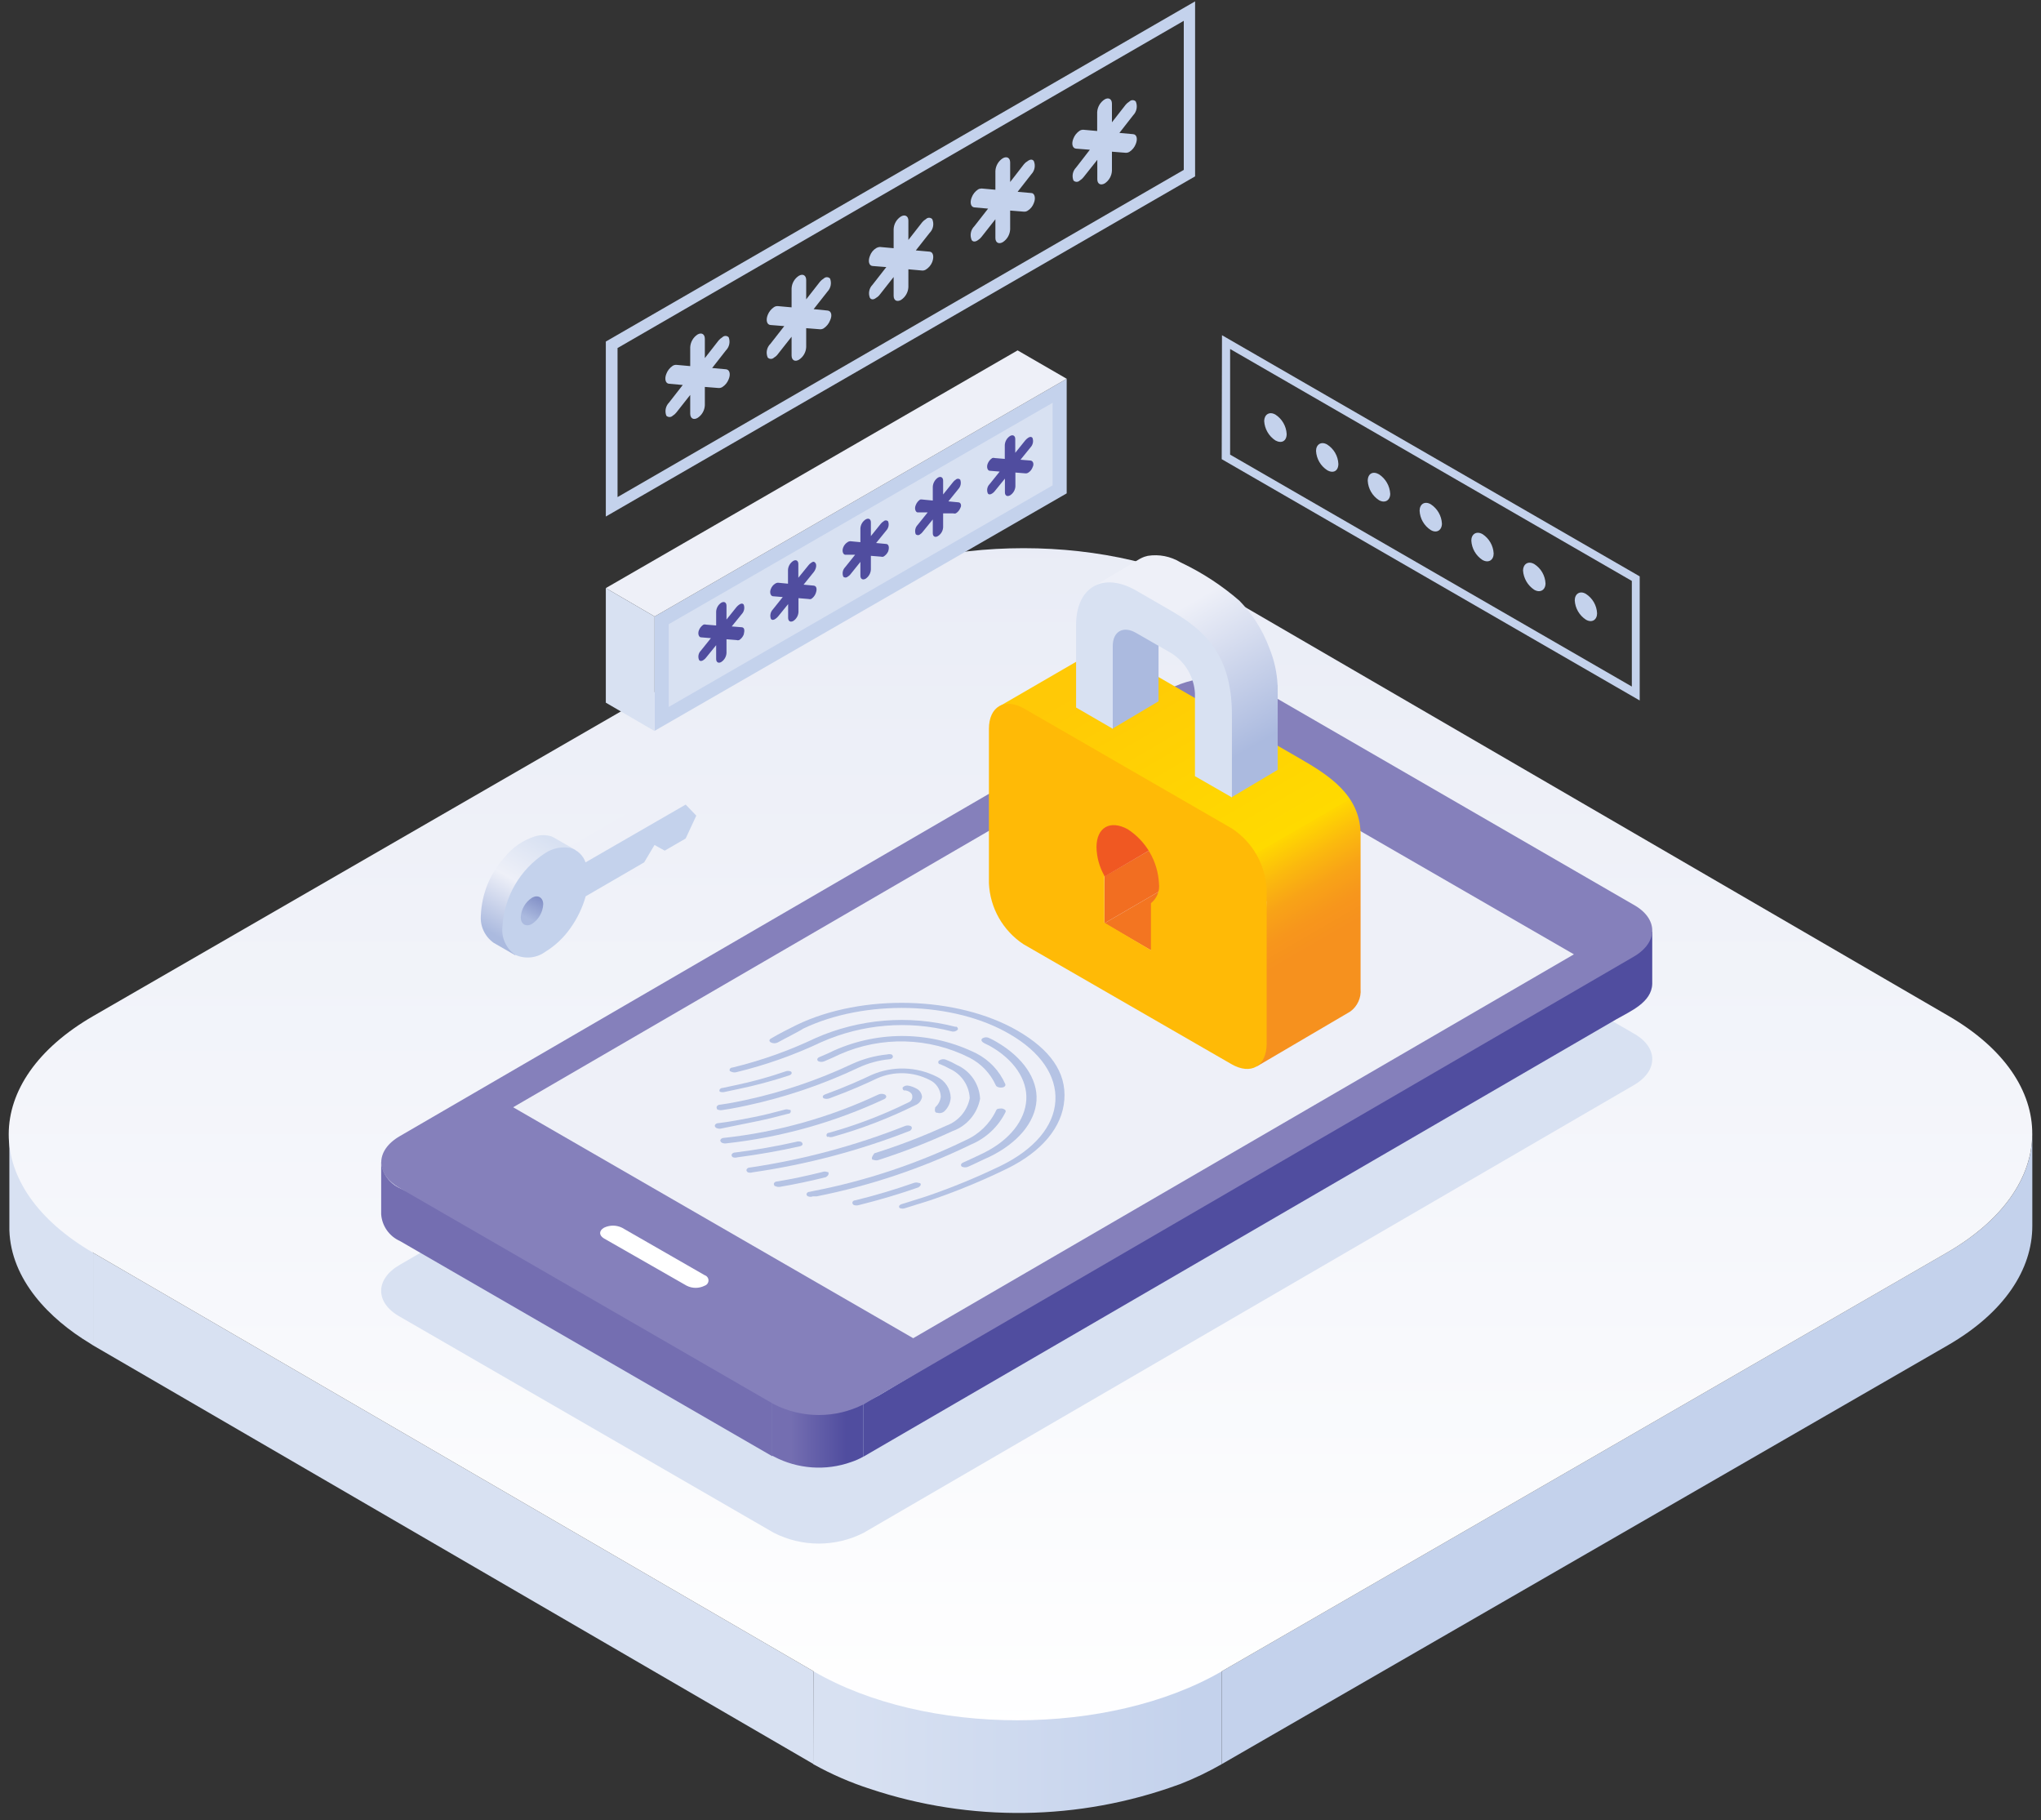 <?xml version="1.0" encoding="UTF-8"?>
<svg width="120px" height="107px" viewBox="0 0 120 107" version="1.1" xmlns="http://www.w3.org/2000/svg" xmlns:xlink="http://www.w3.org/1999/xlink">
    <rect x="0" y="0" width="120" height="107" fill="#333333" stroke="none"/>
    <!-- Generator: Sketch 55.2 (78181) - https://sketchapp.com -->
    <title>Dev</title>
    <desc>Created with Sketch.</desc>
    <defs>
        <linearGradient x1="91.965%" y1="50.052%" x2="8.508%" y2="50.052%" id="linearGradient-1">
            <stop stop-color="#C4D2EC" offset="0%"></stop>
            <stop stop-color="#D8E1F2" offset="100%"></stop>
        </linearGradient>
        <linearGradient x1="50%" y1="100.003%" x2="50%" y2="-0.006%" id="linearGradient-2">
            <stop stop-color="#FFFFFF" offset="0%"></stop>
            <stop stop-color="#E9ECF6" offset="100%"></stop>
        </linearGradient>
        <linearGradient x1="24.286%" y1="87.247%" x2="64.077%" y2="-0.07%" id="linearGradient-3">
            <stop stop-color="#ABBADF" offset="0%"></stop>
            <stop stop-color="#EEF0F8" offset="52%"></stop>
            <stop stop-color="#D8E1F2" offset="100%"></stop>
        </linearGradient>
        <linearGradient x1="41.554%" y1="75.137%" x2="82.031%" y2="-7.321%" id="linearGradient-4">
            <stop stop-color="#ABBADF" offset="0%"></stop>
            <stop stop-color="#6F7CBB" offset="100%"></stop>
        </linearGradient>
        <linearGradient x1="20.242%" y1="49.961%" x2="80.815%" y2="49.961%" id="linearGradient-5">
            <stop stop-color="#746EB1" offset="0%"></stop>
            <stop stop-color="#504D9F" offset="100%"></stop>
        </linearGradient>
        <linearGradient x1="75.006%" y1="77.097%" x2="37.361%" y2="1.745%" id="linearGradient-6">
            <stop stop-color="#F6911E" offset="0%"></stop>
            <stop stop-color="#F7961C" offset="7%"></stop>
            <stop stop-color="#F8A317" offset="15%"></stop>
            <stop stop-color="#FBB90E" offset="23%"></stop>
            <stop stop-color="#FFD701" offset="32%"></stop>
            <stop stop-color="#FFDA00" offset="32%"></stop>
            <stop stop-color="#FFC906" offset="100%"></stop>
        </linearGradient>
        <linearGradient x1="74.699%" y1="84.399%" x2="35.094%" y2="-5.732%" id="linearGradient-7">
            <stop stop-color="#ABBADF" offset="0%"></stop>
            <stop stop-color="#EEF0F8" offset="69%"></stop>
        </linearGradient>
    </defs>
    <g id="Dev" stroke="none" stroke-width="1" fill="none" fill-rule="evenodd">
        <g id="Artboard-5-copy-12" fill-rule="nonzero">
            <g id="Growth" transform="translate(0, 31.614)">
                <path d="M5.473,42.03 L5.473,47.477 L5.286,47.356 C2.919,45.929 0.641,43.627 0.551,40.701 C0.547,40.652 0.547,40.603 0.551,40.555 L0.551,35.099 L5.473,42.03 Z" id="Path" fill="#D8E1F2"></path>
                <polygon id="Path" fill="#D8E1F2" points="47.838 66.64 47.838 72.095 5.473 47.477 5.473 42.03"></polygon>
                <path d="M114.462,42.03 C117.819,40.093 119.497,37.547 119.489,35.002 L119.489,40.457 C119.489,42.995 117.868,45.54 114.511,47.477 L71.83,72.095 L71.83,66.64 L114.462,42.03 Z" id="Path" fill="#C4D2EC"></path>
                <path d="M47.838,66.64 L71.83,66.64 L71.83,72.095 C71.049,72.543 70.236,72.934 69.397,73.263 L69.259,73.311 C63.43,75.429 57.055,75.514 51.17,73.554 C50.006,73.179 48.882,72.69 47.814,72.095 L47.838,66.64 Z" id="Path" fill="url(#linearGradient-1)"></path>
                <path d="M5.489,28.112 L48.138,3.494 C54.803,-0.349 65.578,-0.349 72.203,3.494 L114.568,28.112 C121.159,31.938 121.127,38.18 114.462,42.03 L71.83,66.64 C65.197,70.474 54.43,70.474 47.838,66.64 L5.473,42.03 C-1.143,38.18 -1.143,31.938 5.489,28.112 Z" id="Path" fill="url(#linearGradient-2)"></path>
            </g>
            <g id="Email_marketing" transform="translate(21.892, 0)">
                <g id="Group" transform="translate(5.676, 46.205)">
                    <polygon id="Path" fill="#EEF0F8" points="11.481 0.365 5.595 3.761 6.859 4.491 12.746 1.094"></polygon>
                    <path d="M6.276,3.769 L4.995,3.032 L4.865,2.967 C4.54,2.865 4.192,2.865 3.868,2.967 C3.171,3.193 2.557,3.619 2.1,4.191 C1.25,5.127 0.757,6.332 0.705,7.595 C0.648,8.23 0.932,8.847 1.451,9.217 L2.716,9.946 L6.276,3.769 Z" id="Path" fill="url(#linearGradient-3)"></path>
                    <path d="M4.289,6.485 L3.616,6.152 C3.291,6.713 2.998,7.292 2.741,7.887 C3.081,8.098 3.462,8.43 3.851,8.147 C4.241,7.863 4.865,6.769 4.289,6.485 Z" id="Path" fill="url(#linearGradient-4)"></path>
                    <path d="M12.746,1.094 L6.859,4.491 C6.715,4.075 6.376,3.757 5.951,3.64 C5.441,3.552 4.916,3.662 4.484,3.948 C2.996,4.912 2.062,6.531 1.97,8.301 C1.909,8.936 2.194,9.555 2.716,9.922 C3.299,10.192 3.983,10.124 4.5,9.743 C5.079,9.387 5.579,8.916 5.968,8.357 C6.374,7.79 6.678,7.156 6.868,6.485 L10.305,4.491 L10.914,3.469 L11.514,3.802 L12.746,3.088 L13.37,1.743 L12.746,1.094 Z M3.714,8.106 C3.349,8.317 3.049,8.106 3.049,7.725 C3.069,7.258 3.314,6.83 3.705,6.574 C4.07,6.363 4.37,6.574 4.37,6.955 C4.348,7.422 4.104,7.85 3.714,8.106 L3.714,8.106 Z" id="Shape" fill="#C4D2EC"></path>
                </g>
                <path d="M20.789,21.708 L19.978,21.635 L20.789,20.598 C20.991,20.395 21.054,20.094 20.951,19.827 C20.902,19.777 20.835,19.748 20.765,19.748 C20.695,19.748 20.627,19.777 20.578,19.827 C20.496,19.877 20.422,19.94 20.359,20.014 L19.549,21.051 L19.549,19.917 C19.549,19.641 19.354,19.527 19.119,19.665 C18.865,19.831 18.705,20.108 18.689,20.411 L18.689,21.522 L17.878,21.449 C17.801,21.444 17.725,21.464 17.659,21.505 C17.489,21.619 17.358,21.783 17.286,21.976 C17.165,22.275 17.238,22.543 17.441,22.559 L18.251,22.632 L17.441,23.67 C17.242,23.874 17.181,24.175 17.286,24.44 C17.39,24.541 17.556,24.541 17.659,24.44 C17.744,24.389 17.818,24.323 17.878,24.245 L18.689,23.216 L18.689,24.318 C18.689,24.594 18.884,24.707 19.119,24.569 C19.375,24.406 19.536,24.127 19.549,23.824 L19.549,22.746 L20.359,22.81 C20.436,22.814 20.513,22.794 20.578,22.754 C20.749,22.644 20.88,22.482 20.951,22.292 C21.081,21.984 21,21.724 20.789,21.708 Z" id="Path" fill="#C4D2EC"></path>
                <path d="M26.757,18.255 L25.946,18.174 L26.757,17.144 C26.954,16.94 27.014,16.639 26.911,16.374 C26.862,16.324 26.795,16.295 26.724,16.295 C26.654,16.295 26.587,16.324 26.538,16.374 C26.455,16.424 26.381,16.487 26.319,16.561 L25.508,17.598 L25.508,16.463 C25.508,16.188 25.314,16.074 25.078,16.212 C24.822,16.376 24.662,16.654 24.649,16.958 L24.649,18.068 L23.838,17.995 C23.761,17.991 23.684,18.011 23.619,18.052 C23.45,18.164 23.32,18.325 23.246,18.514 C23.124,18.822 23.197,19.09 23.408,19.106 L24.219,19.171 L23.408,20.208 C23.189,20.418 23.124,20.742 23.246,21.019 C23.295,21.07 23.362,21.098 23.432,21.098 C23.503,21.098 23.57,21.07 23.619,21.019 C23.705,20.971 23.78,20.904 23.838,20.824 L24.649,19.795 L24.649,20.897 C24.649,21.173 24.843,21.287 25.078,21.149 C25.335,20.985 25.495,20.707 25.508,20.403 L25.508,19.292 L26.319,19.357 C26.396,19.361 26.472,19.342 26.538,19.301 C26.707,19.189 26.837,19.027 26.911,18.838 C27.057,18.53 26.984,18.271 26.757,18.255 Z" id="Path" fill="#C4D2EC"></path>
                <path d="M48.373,0.081 L13.727,20.079 L13.727,30.365 L48.373,10.368 L48.373,0.081 Z M14.416,29.222 L14.416,20.46 L47.708,1.224 L47.708,9.987 L14.416,29.222 Z" id="Shape" fill="#C4D2EC"></path>
                <path d="M32.765,14.794 L31.954,14.721 L32.765,13.691 C32.979,13.479 33.04,13.157 32.919,12.881 C32.87,12.83 32.803,12.801 32.732,12.801 C32.662,12.801 32.595,12.83 32.546,12.881 C32.463,12.93 32.389,12.993 32.327,13.067 L31.516,14.105 L31.516,12.97 C31.516,12.702 31.314,12.589 31.078,12.727 C30.822,12.89 30.662,13.168 30.649,13.472 L30.649,14.591 L29.838,14.518 C29.763,14.522 29.691,14.544 29.627,14.583 C29.452,14.688 29.32,14.852 29.254,15.045 C29.132,15.345 29.197,15.62 29.408,15.637 L30.219,15.701 L29.408,16.739 C29.207,16.942 29.147,17.245 29.254,17.509 C29.327,17.623 29.473,17.631 29.619,17.509 C29.705,17.461 29.78,17.394 29.838,17.315 L30.649,16.285 L30.649,17.387 C30.649,17.663 30.843,17.768 31.086,17.631 C31.34,17.464 31.499,17.188 31.516,16.885 L31.516,15.831 L32.327,15.904 C32.404,15.908 32.481,15.888 32.546,15.847 C32.714,15.742 32.845,15.586 32.919,15.402 C33.041,15.077 32.968,14.81 32.765,14.794 Z" id="Path" fill="#C4D2EC"></path>
                <path d="M38.749,11.348 L37.938,11.276 L38.749,10.238 C38.943,10.035 39,9.737 38.895,9.476 C38.822,9.354 38.676,9.354 38.522,9.476 C38.44,9.521 38.369,9.582 38.311,9.654 L37.5,10.7 L37.5,9.549 C37.5,9.273 37.297,9.168 37.062,9.306 C36.808,9.471 36.648,9.749 36.632,10.052 L36.632,11.154 L35.822,11.081 C35.748,11.082 35.675,11.101 35.611,11.138 C35.44,11.251 35.309,11.416 35.238,11.608 C35.116,11.908 35.189,12.175 35.392,12.192 L36.203,12.264 L35.392,13.302 C35.178,13.514 35.117,13.837 35.238,14.113 C35.311,14.226 35.457,14.226 35.611,14.113 C35.692,14.061 35.763,13.995 35.822,13.918 L36.632,12.889 L36.632,13.991 C36.632,14.267 36.835,14.372 37.07,14.234 C37.324,14.068 37.483,13.791 37.5,13.488 L37.5,12.378 L38.311,12.443 C38.388,12.449 38.465,12.429 38.53,12.386 C38.7,12.281 38.828,12.121 38.895,11.932 C39.024,11.616 38.919,11.348 38.749,11.348 Z" id="Path" fill="#C4D2EC"></path>
                <path d="M44.732,7.887 L43.922,7.814 L44.732,6.777 C44.942,6.562 45.003,6.243 44.886,5.966 C44.838,5.916 44.77,5.887 44.7,5.887 C44.63,5.887 44.562,5.916 44.514,5.966 C44.431,6.016 44.357,6.079 44.295,6.152 L43.484,7.19 L43.484,6.096 C43.484,5.82 43.289,5.707 43.054,5.844 C42.795,6.011 42.632,6.291 42.616,6.598 L42.616,7.701 L41.805,7.628 C41.728,7.625 41.652,7.644 41.586,7.685 C41.416,7.798 41.285,7.963 41.214,8.155 C41.092,8.455 41.165,8.722 41.376,8.738 L42.186,8.803 L41.376,9.849 C41.178,10.05 41.118,10.349 41.222,10.611 C41.271,10.661 41.338,10.69 41.408,10.69 C41.478,10.69 41.546,10.661 41.595,10.611 C41.679,10.56 41.753,10.494 41.814,10.416 L42.624,9.395 L42.624,10.538 C42.624,10.813 42.819,10.919 43.062,10.781 C43.313,10.614 43.47,10.337 43.484,10.035 L43.484,8.917 L44.295,8.982 C44.372,8.985 44.448,8.965 44.514,8.925 C44.684,8.815 44.815,8.653 44.886,8.463 C45.008,8.163 44.943,7.903 44.732,7.887 Z" id="Path" fill="#C4D2EC"></path>
                <path d="M74.149,60.747 C75.616,61.557 75.624,62.96 74.149,63.803 L28.889,90.107 C27.229,90.954 25.263,90.954 23.603,90.107 L1.622,77.405 C0.154,76.594 0.146,75.192 1.622,74.349 L46.905,48.037 C48.564,47.193 50.525,47.193 52.184,48.037 L74.149,60.747 Z" id="Path" fill="#D8E1F2"></path>
                <path d="M29.757,82.05 C29.684,82.09 28.889,82.463 28.889,82.552 L28.889,85.624 L73.127,59.928 C73.938,59.458 75.219,58.939 75.251,57.837 L75.251,57.837 L75.251,54.756 C75.259,54.862 30.811,81.433 29.757,82.05 Z" id="Path" fill="#504D9F"></path>
                <path d="M1.622,69.85 C1.001,69.571 0.579,68.979 0.519,68.302 L0.519,71.382 C0.567,72.07 0.992,72.674 1.622,72.955 L23.514,85.608 L23.514,80.209 C15.559,76.497 1.622,69.85 1.622,69.85 Z" id="Path" fill="#746EB1"></path>
                <path d="M23.514,80.177 L23.514,85.576 L23.603,85.624 C25.007,86.363 26.656,86.481 28.151,85.949 C28.405,85.865 28.649,85.757 28.881,85.624 L28.881,82.552 C28.889,82.633 26.676,81.644 23.514,80.177 Z" id="Path" fill="url(#linearGradient-5)"></path>
                <path d="M74.149,53.184 C75.616,53.994 75.624,55.397 74.149,56.248 L28.889,82.552 C27.231,83.395 25.269,83.395 23.611,82.552 L1.622,69.85 C0.162,69.039 0.154,67.629 1.622,66.786 L46.897,40.482 C48.559,39.638 50.523,39.638 52.184,40.482 L74.149,53.184 Z" id="Path" fill="#8580BB"></path>
                <path d="M19.541,74.965 C19.674,75.009 19.764,75.133 19.764,75.273 C19.764,75.413 19.674,75.537 19.541,75.581 C19.207,75.751 18.812,75.751 18.478,75.581 L13.614,72.801 C13.322,72.622 13.314,72.355 13.614,72.176 C13.951,72.01 14.346,72.01 14.684,72.176 L19.541,74.965 Z" id="Path" fill="#FFFFFF"></path>
                <polygon id="Path" fill="#EEF0F8" points="70.646 56.102 31.8 78.669 8.278 65.092 47.124 42.524"></polygon>
                <path d="M21.081,62.992 C21.175,63.043 21.285,63.057 21.389,63.033 C23.119,62.615 24.801,62.02 26.408,61.258 C28.809,60.199 31.496,59.976 34.038,60.625 C34.169,60.671 34.314,60.636 34.411,60.536 C34.459,60.479 34.411,60.406 34.354,60.358 L34.265,60.358 C31.527,59.651 28.63,59.888 26.043,61.031 C24.485,61.771 22.855,62.35 21.178,62.757 C21.032,62.757 20.968,62.887 21.024,62.968 C21.042,62.979 21.061,62.987 21.081,62.992 Z" id="Path" fill="#B5C3E4"></path>
                <path d="M20.449,64.184 C20.546,64.214 20.651,64.214 20.749,64.184 L21.478,64.03 C22.504,63.817 23.516,63.547 24.511,63.219 C24.649,63.171 24.697,63.073 24.616,62.992 L24.616,62.992 C24.505,62.943 24.379,62.943 24.268,62.992 C23.302,63.324 22.316,63.595 21.316,63.803 L20.595,63.957 C20.449,63.957 20.368,64.087 20.424,64.168 C20.432,64.173 20.44,64.179 20.449,64.184 Z" id="Path" fill="#B5C3E4"></path>
                <path d="M20.27,65.213 C20.352,65.256 20.446,65.273 20.538,65.262 C21.162,65.181 21.997,64.994 22.038,64.986 C24.297,64.498 26.492,63.753 28.581,62.765 C29.149,62.501 29.758,62.334 30.381,62.271 C30.535,62.271 30.632,62.165 30.6,62.076 C30.588,62.038 30.562,62.006 30.527,61.987 C30.442,61.965 30.353,61.965 30.268,61.987 C29.555,62.059 28.859,62.248 28.208,62.546 C26.191,63.496 24.072,64.211 21.892,64.678 C21.892,64.678 21.081,64.857 20.465,64.938 C20.311,64.938 20.214,65.043 20.246,65.132 C20.246,65.161 20.255,65.189 20.27,65.213 L20.27,65.213 Z" id="Path" fill="#B5C3E4"></path>
                <path d="M33.162,65.416 L33.211,65.416 C33.346,65.46 33.494,65.436 33.608,65.351 C33.842,65.143 33.984,64.852 34.005,64.54 C33.993,64.006 33.679,63.526 33.195,63.3 C31.991,62.691 30.578,62.652 29.343,63.195 C28.768,63.47 27.835,63.892 26.619,64.338 C26.481,64.386 26.441,64.484 26.53,64.565 L26.53,64.565 C26.644,64.61 26.772,64.61 26.886,64.565 C28.127,64.111 29.084,63.681 29.668,63.398 C30.655,62.96 31.786,62.99 32.749,63.479 C33.143,63.654 33.403,64.037 33.422,64.468 C33.394,64.708 33.279,64.931 33.097,65.092 C33.049,65.286 33.073,65.367 33.162,65.416 Z" id="Path" fill="#B5C3E4"></path>
                <path d="M22.638,65.91 C23.23,65.789 23.838,65.635 24.446,65.473 C24.584,65.473 24.641,65.335 24.576,65.246 C24.557,65.242 24.538,65.242 24.519,65.246 C24.415,65.204 24.299,65.204 24.195,65.246 C23.603,65.408 23.011,65.554 22.443,65.667 C22.443,65.667 21.186,65.927 20.359,66.024 C20.205,66.024 20.108,66.129 20.141,66.218 C20.156,66.257 20.185,66.289 20.222,66.308 C20.302,66.347 20.392,66.361 20.481,66.348 C21.349,66.17 22.581,65.918 22.638,65.91 Z" id="Path" fill="#B5C3E4"></path>
                <path d="M31.532,64.8 C30.032,65.542 28.466,66.142 26.854,66.591 C26.716,66.591 26.659,66.737 26.732,66.818 C26.805,66.899 26.732,66.818 26.781,66.818 C26.888,66.859 27.007,66.859 27.114,66.818 C28.765,66.355 30.369,65.739 31.905,64.978 C32.119,64.9 32.276,64.715 32.319,64.492 C32.306,64.268 32.168,64.07 31.962,63.981 C31.831,63.908 31.688,63.856 31.541,63.827 C31.409,63.791 31.268,63.832 31.176,63.932 C31.176,63.989 31.176,64.054 31.249,64.103 L31.354,64.103 C31.428,64.116 31.499,64.14 31.565,64.176 C31.678,64.249 31.751,64.338 31.743,64.435 C31.769,64.591 31.681,64.744 31.532,64.8 L31.532,64.8 Z" id="Path" fill="#B5C3E4"></path>
                <path d="M30.138,64.346 C30.014,64.289 29.872,64.289 29.749,64.346 C26.888,65.689 23.825,66.549 20.684,66.891 C20.53,66.891 20.432,66.997 20.465,67.086 C20.483,67.123 20.511,67.154 20.546,67.175 C20.626,67.215 20.717,67.229 20.805,67.215 C24.03,66.862 27.175,65.98 30.114,64.605 C30.235,64.532 30.251,64.427 30.138,64.346 Z" id="Path" fill="#B5C3E4"></path>
                <path d="M25.273,67.191 C25.261,67.162 25.237,67.139 25.208,67.126 C25.111,67.092 25.005,67.092 24.908,67.126 C23.765,67.386 22.565,67.596 21.349,67.75 C21.186,67.75 21.089,67.864 21.13,67.953 C21.145,67.987 21.17,68.016 21.203,68.034 C21.29,68.06 21.383,68.06 21.47,68.034 C22.719,67.872 23.903,67.661 25.111,67.394 C25.257,67.369 25.338,67.28 25.273,67.191 Z" id="Path" fill="#B5C3E4"></path>
                <path d="M29.408,68.18 L29.457,68.18 C29.566,68.225 29.688,68.225 29.797,68.18 C31.268,67.707 32.709,67.144 34.111,66.494 C34.953,66.194 35.57,65.468 35.732,64.589 C35.687,63.722 35.157,62.954 34.362,62.603 C34.157,62.484 33.943,62.381 33.722,62.295 C33.589,62.243 33.44,62.262 33.324,62.344 C33.243,62.409 33.268,62.498 33.324,62.554 L33.365,62.554 C33.56,62.631 33.75,62.72 33.932,62.822 C34.625,63.13 35.086,63.8 35.124,64.557 C34.979,65.303 34.453,65.918 33.738,66.178 C32.365,66.806 30.954,67.348 29.514,67.799 C29.376,67.994 29.327,68.091 29.408,68.18 Z" id="Path" fill="#B5C3E4"></path>
                <path d="M35.935,67.783 C35.546,67.977 35.124,68.164 34.719,68.35 C34.597,68.407 34.573,68.512 34.662,68.585 L34.662,68.585 C34.781,68.639 34.917,68.639 35.035,68.585 C35.465,68.399 35.846,68.196 36.276,68.01 C37.954,67.199 38.968,65.967 39.049,64.694 C39.13,63.422 38.238,62.141 36.697,61.249 C36.564,61.169 36.426,61.095 36.284,61.031 C36.16,60.961 36.01,60.961 35.886,61.031 C35.781,61.095 35.797,61.193 35.886,61.266 C35.976,61.339 36.154,61.403 36.284,61.476 C37.735,62.287 38.522,63.479 38.449,64.662 C38.376,65.846 37.492,67.013 35.935,67.783 Z" id="Path" fill="#B5C3E4"></path>
                <path d="M31.662,66.202 L31.662,66.202 C31.546,66.149 31.413,66.149 31.297,66.202 C28.371,67.358 25.321,68.174 22.208,68.634 C22.054,68.634 21.965,68.748 22.005,68.837 C22.023,68.869 22.048,68.897 22.078,68.918 C22.168,68.947 22.264,68.947 22.354,68.918 C25.527,68.461 28.637,67.64 31.622,66.47 C31.727,66.381 31.759,66.275 31.662,66.202 Z" id="Path" fill="#B5C3E4"></path>
                <path d="M26.805,68.902 L26.757,68.902 C26.656,68.86 26.542,68.86 26.441,68.902 C25.532,69.128 24.649,69.315 23.814,69.453 C23.659,69.453 23.57,69.566 23.619,69.655 C23.668,69.745 23.619,69.704 23.692,69.728 C23.78,69.772 23.879,69.786 23.976,69.769 C24.786,69.631 25.735,69.437 26.668,69.201 C26.797,69.12 26.862,69.023 26.805,68.902 Z" id="Path" fill="#B5C3E4"></path>
                <path d="M37.232,65.367 C37.243,65.336 37.24,65.302 37.224,65.273 C37.209,65.244 37.183,65.223 37.151,65.213 C37.11,65.186 37.063,65.17 37.014,65.165 C36.859,65.165 36.705,65.165 36.673,65.286 C36.3,66.068 35.658,66.689 34.865,67.037 C32.033,68.41 29.035,69.41 25.946,70.012 L25.719,70.061 C25.573,70.061 25.492,70.182 25.541,70.263 C25.557,70.293 25.582,70.316 25.614,70.328 C25.707,70.366 25.812,70.366 25.905,70.328 L26.132,70.328 C29.275,69.705 32.324,68.68 35.205,67.28 C36.089,66.907 36.809,66.228 37.232,65.367 Z" id="Path" fill="#B5C3E4"></path>
                <path d="M32.205,69.55 L32.157,69.55 C32.045,69.504 31.92,69.504 31.808,69.55 C30.697,69.939 29.546,70.28 28.395,70.563 C28.249,70.563 28.184,70.701 28.249,70.782 C28.263,70.805 28.283,70.824 28.305,70.839 C28.408,70.872 28.519,70.872 28.622,70.839 C29.797,70.547 30.973,70.198 32.108,69.801 C32.238,69.712 32.286,69.631 32.205,69.55 Z" id="Path" fill="#B5C3E4"></path>
                <path d="M27.154,61.752 C26.943,61.857 26.643,61.995 26.27,62.149 C26.149,62.206 26.124,62.311 26.214,62.384 L26.214,62.384 C26.332,62.438 26.468,62.438 26.586,62.384 C26.968,62.222 27.276,62.084 27.486,61.979 C29.932,60.9 32.732,60.975 35.116,62.182 C35.798,62.533 36.34,63.104 36.657,63.803 C36.672,63.839 36.701,63.868 36.738,63.884 C36.817,63.926 36.908,63.943 36.997,63.932 C37.151,63.932 37.249,63.827 37.216,63.738 C36.876,62.959 36.277,62.321 35.522,61.93 C32.899,60.626 29.83,60.561 27.154,61.752 L27.154,61.752 Z" id="Path" fill="#B5C3E4"></path>
                <path d="M37.938,60.593 C34.395,58.55 28.824,58.396 24.965,60.244 C24.73,60.358 23.822,60.812 23.432,61.055 C23.319,61.12 23.319,61.217 23.432,61.282 C23.56,61.347 23.711,61.347 23.838,61.282 C24.211,61.071 25.111,60.625 25.33,60.471 C28.938,58.745 34.176,58.85 37.492,60.804 C39.276,61.841 40.249,63.235 40.159,64.727 C40.07,66.218 38.911,67.564 36.989,68.512 C35.542,69.215 34.053,69.826 32.53,70.344 L31.111,70.79 C30.973,70.839 30.924,70.936 31.005,71.017 C31.114,71.062 31.237,71.062 31.346,71.017 L32.773,70.571 C34.328,70.045 35.847,69.419 37.322,68.699 C39.365,67.694 40.565,66.267 40.686,64.646 C40.808,63.025 39.835,61.695 37.938,60.593 Z" id="Path" fill="#B5C3E4"></path>
                <polygon id="Path" fill="#F26E21" points="43.046 51.522 43.038 54.278 48.559 51.068 48.568 48.312"></polygon>
                <polygon id="Path" fill="#F37521" points="48.559 51.068 43.038 54.278 45.77 55.859 51.292 52.649"></polygon>
                <path d="M48.649,45.459 L42.973,48.636 C42.008,49.196 42.373,50.784 43.046,51.538 L48.568,48.296 C48.568,48.296 48.195,45.71 48.649,45.459 Z" id="Path" fill="#F05822"></path>
                <path d="M52.289,53.16 C52.395,53.103 36.949,41.462 36.884,41.511 L42.405,38.309 C42.886,38.098 43.441,38.15 43.873,38.447 L54.519,44.583 C56.246,45.58 58.038,46.723 58.103,48.961 L58.103,58.137 C58.148,58.656 57.917,59.16 57.495,59.466 C57.495,59.466 51.973,62.708 51.973,62.708 C52.354,62.49 52.524,55.251 52.565,52.981 L52.289,53.16 Z" id="Path" fill="url(#linearGradient-6)"></path>
                <path d="M50.546,48.709 L38.327,41.657 C37.184,41 36.251,41.527 36.251,42.849 L36.251,51.927 C36.317,53.378 37.074,54.71 38.286,55.51 L50.505,62.554 C51.649,63.219 52.573,62.684 52.581,61.371 L52.581,52.284 C52.511,50.836 51.755,49.509 50.546,48.709 Z M45.778,53.095 L45.778,55.859 L43.038,54.238 L43.038,51.482 C42.747,50.969 42.588,50.393 42.576,49.804 C42.576,48.636 43.386,48.182 44.416,48.75 C45.499,49.456 46.18,50.637 46.249,51.927 C46.307,52.372 46.129,52.815 45.778,53.095 L45.778,53.095 Z" id="Shape" fill="#FFBA06"></path>
                <path d="M44.457,36.591 C43.962,36.858 43.427,37.077 43.395,37.718 C43.395,38.107 43.492,42.581 43.492,42.849 L46.224,41.227 L46.224,36.364 C45.627,36.219 44.998,36.3 44.457,36.591 Z" id="Path" fill="#ABBADF"></path>
                <path d="M53.222,40.271 C53.187,39.536 53.028,38.812 52.751,38.131 C52.543,37.562 52.271,37.018 51.941,36.51 C51.659,36.084 51.339,35.685 50.984,35.318 C49.963,34.433 48.829,33.689 47.611,33.105 L47.497,33.048 C46.926,32.703 46.251,32.571 45.592,32.676 L45.389,32.732 L45.389,32.732 C45.297,32.766 45.208,32.807 45.122,32.854 L42.397,34.475 C43.443,33.867 50.505,40.53 50.505,42.014 L50.505,46.877 L53.23,45.256 L53.23,40.271 L53.222,40.271 Z" id="Path" fill="url(#linearGradient-7)"></path>
                <path d="M47.027,35.942 L44.911,34.718 C42.965,33.6 41.384,34.499 41.376,36.729 L41.376,41.592 L43.532,42.841 L43.532,37.977 C43.532,37.118 44.149,36.769 44.903,37.207 L47.019,38.423 C47.814,38.946 48.313,39.815 48.365,40.765 L48.365,45.629 L50.538,46.877 L50.538,42.014 C50.538,38.496 48.924,37.061 47.027,35.942 Z" id="Path" fill="#D8E1F2"></path>
                <path d="M49.954,19.706 L74.514,33.883 L74.514,41.179 L49.938,26.993 L49.954,19.706 Z M74.051,40.36 L74.051,34.151 L50.432,20.516 L50.432,26.726 L74.051,40.36 Z" id="Shape" fill="#C4D2EC"></path>
                <path d="M53.1,24.375 C52.735,24.164 52.443,24.375 52.435,24.748 C52.461,25.211 52.704,25.635 53.092,25.891 C53.457,26.093 53.757,25.931 53.757,25.51 C53.731,25.049 53.487,24.627 53.1,24.375 Z" id="Path" fill="#C4D2EC"></path>
                <path d="M56.141,26.134 C55.784,25.923 55.484,26.134 55.484,26.507 C55.508,26.968 55.752,27.39 56.141,27.642 C56.505,27.852 56.797,27.682 56.797,27.269 C56.776,26.806 56.531,26.383 56.141,26.134 L56.141,26.134 Z" id="Path" fill="#C4D2EC"></path>
                <path d="M59.189,27.885 C58.824,27.674 58.524,27.844 58.524,28.266 C58.55,28.727 58.794,29.148 59.181,29.401 C59.546,29.611 59.846,29.401 59.846,29.028 C59.819,28.565 59.576,28.141 59.189,27.885 L59.189,27.885 Z" id="Path" fill="#C4D2EC"></path>
                <path d="M62.23,29.644 C61.865,29.433 61.573,29.644 61.573,30.025 C61.595,30.487 61.84,30.91 62.23,31.16 C62.586,31.37 62.886,31.16 62.886,30.779 C62.861,30.317 62.617,29.896 62.23,29.644 L62.23,29.644 Z" id="Path" fill="#C4D2EC"></path>
                <path d="M65.278,31.403 C64.914,31.192 64.614,31.403 64.614,31.776 C64.637,32.24 64.881,32.665 65.27,32.919 C65.635,33.121 65.927,32.919 65.927,32.538 C65.904,32.078 65.663,31.656 65.278,31.403 L65.278,31.403 Z" id="Path" fill="#C4D2EC"></path>
                <path d="M68.319,33.162 C67.954,32.951 67.662,33.162 67.654,33.535 C67.684,33.995 67.927,34.415 68.311,34.67 C68.676,34.88 68.976,34.67 68.976,34.297 C68.954,33.834 68.709,33.411 68.319,33.162 L68.319,33.162 Z" id="Path" fill="#C4D2EC"></path>
                <path d="M71.351,34.913 C70.995,34.702 70.695,34.913 70.695,35.294 C70.72,35.755 70.964,36.176 71.351,36.429 C71.716,36.639 72.008,36.429 72.008,36.056 C71.988,35.591 71.743,35.165 71.351,34.913 Z" id="Path" fill="#C4D2EC"></path>
                <polygon id="Path" fill="#D8E1F2" points="40.403 28.695 40.33 23.086 16.784 36.388 17.011 42.289"></polygon>
                <path d="M16.597,36.242 L16.597,42.962 L40.824,29.003 L40.824,22.267 L16.597,36.242 Z M39.997,28.533 L17.424,41.56 L17.424,36.696 L39.997,23.678 L39.997,28.533 Z" id="Shape" fill="#C4D2EC"></path>
                <polygon id="Path" fill="#EEF0F8" points="40.824 22.267 37.938 20.598 13.727 34.572 16.597 36.242"></polygon>
                <polygon id="Path" fill="#D8E1F2" points="16.597 36.242 13.727 34.572 13.727 41.308 16.597 42.978"></polygon>
                <path d="M21.722,36.874 L21.13,36.826 L21.722,36.096 C21.861,35.949 21.905,35.735 21.835,35.545 C21.778,35.464 21.673,35.464 21.568,35.545 C21.511,35.584 21.459,35.631 21.414,35.683 L20.822,36.421 L20.822,35.61 C20.822,35.415 20.684,35.334 20.514,35.432 C20.335,35.549 20.223,35.745 20.214,35.958 L20.214,36.769 L19.622,36.72 C19.572,36.702 19.517,36.702 19.468,36.72 C19.346,36.801 19.252,36.917 19.2,37.053 C19.119,37.264 19.2,37.458 19.314,37.466 L19.905,37.515 L19.314,38.252 C19.171,38.395 19.129,38.61 19.208,38.796 C19.265,38.877 19.37,38.877 19.476,38.796 C19.532,38.759 19.582,38.712 19.622,38.658 L20.214,37.928 L20.214,38.739 C20.214,38.933 20.351,39.014 20.514,38.917 C20.695,38.801 20.809,38.605 20.822,38.39 L20.822,37.58 L21.414,37.628 C21.463,37.646 21.518,37.646 21.568,37.628 C21.689,37.551 21.782,37.438 21.835,37.304 C21.892,37.077 21.892,36.891 21.722,36.874 Z" id="Path" fill="#504D9F"></path>
                <path d="M25.946,34.426 L25.354,34.37 L25.938,33.648 C26.092,33.462 26.141,33.211 26.051,33.097 C25.962,32.984 25.897,33.016 25.784,33.097 C25.727,33.134 25.678,33.181 25.638,33.235 L25.046,33.964 L25.046,33.154 C25.046,32.959 24.908,32.878 24.746,32.975 C24.565,33.092 24.45,33.288 24.438,33.502 L24.438,34.313 L23.846,34.256 C23.791,34.258 23.738,34.275 23.692,34.305 C23.567,34.381 23.472,34.499 23.424,34.637 C23.343,34.848 23.424,35.034 23.546,35.051 L24.13,35.099 L23.546,35.829 C23.407,35.976 23.363,36.19 23.432,36.38 C23.489,36.461 23.595,36.461 23.7,36.38 C23.757,36.341 23.809,36.295 23.854,36.242 L24.446,35.513 L24.446,36.323 C24.446,36.518 24.584,36.599 24.754,36.502 C24.933,36.384 25.045,36.188 25.054,35.975 L25.054,35.164 L25.646,35.213 C25.696,35.228 25.75,35.228 25.8,35.213 C25.923,35.134 26.017,35.018 26.068,34.88 C26.165,34.621 26.116,34.443 25.946,34.426 Z" id="Path" fill="#504D9F"></path>
                <path d="M30.211,31.978 L29.619,31.922 L30.211,31.192 C30.35,31.048 30.395,30.837 30.324,30.649 C30.289,30.613 30.241,30.592 30.191,30.592 C30.14,30.592 30.092,30.613 30.057,30.649 C29.998,30.683 29.946,30.727 29.903,30.779 L29.311,31.516 L29.311,30.706 C29.311,30.511 29.173,30.438 29.003,30.536 C28.822,30.652 28.707,30.848 28.695,31.062 L28.695,31.873 L28.095,31.816 C28.042,31.819 27.992,31.836 27.949,31.865 C27.826,31.94 27.731,32.054 27.681,32.189 C27.6,32.408 27.681,32.594 27.795,32.611 L28.386,32.611 L27.795,33.348 C27.653,33.495 27.611,33.711 27.689,33.9 C27.762,33.97 27.876,33.97 27.949,33.9 C28.009,33.868 28.062,33.824 28.103,33.77 L28.695,33.032 L28.695,33.843 C28.695,34.037 28.832,34.118 29.003,34.021 C29.183,33.9 29.297,33.703 29.311,33.486 L29.311,32.676 L29.903,32.724 C29.95,32.739 30.001,32.739 30.049,32.724 C30.168,32.654 30.264,32.549 30.324,32.424 C30.414,32.173 30.357,31.987 30.211,31.978 Z" id="Path" fill="#504D9F"></path>
                <path d="M34.459,29.53 L33.868,29.474 L34.459,28.744 C34.593,28.597 34.633,28.388 34.565,28.201 C34.53,28.165 34.481,28.144 34.431,28.144 C34.381,28.144 34.332,28.165 34.297,28.201 C34.241,28.235 34.191,28.279 34.151,28.331 L33.559,29.068 L33.559,28.258 C33.559,28.063 33.422,27.982 33.251,28.079 C33.074,28.202 32.963,28.399 32.951,28.614 L32.951,29.425 L32.359,29.368 C32.309,29.358 32.256,29.358 32.205,29.368 C32.086,29.449 31.996,29.565 31.946,29.701 C31.857,29.911 31.946,30.106 32.051,30.122 L32.651,30.122 L32.059,30.86 C31.92,31.004 31.876,31.215 31.946,31.403 C31.981,31.439 32.029,31.459 32.08,31.459 C32.13,31.459 32.178,31.439 32.214,31.403 C32.272,31.368 32.321,31.321 32.359,31.265 L32.951,30.536 L32.951,31.346 C32.951,31.541 33.089,31.614 33.251,31.516 C33.435,31.403 33.551,31.205 33.559,30.989 L33.559,30.179 L34.151,30.179 C34.201,30.196 34.256,30.196 34.305,30.179 C34.429,30.104 34.523,29.99 34.573,29.855 C34.654,29.725 34.605,29.538 34.459,29.53 Z" id="Path" fill="#504D9F"></path>
                <path d="M38.7,27.074 L38.108,27.026 L38.7,26.296 C38.839,26.149 38.883,25.935 38.814,25.745 C38.757,25.664 38.651,25.664 38.546,25.745 C38.489,25.784 38.437,25.83 38.392,25.883 L37.8,26.62 L37.8,25.81 C37.8,25.615 37.662,25.534 37.492,25.631 C37.31,25.75 37.195,25.949 37.184,26.166 L37.184,26.977 L36.6,26.928 C36.55,26.91 36.496,26.91 36.446,26.928 C36.324,27.008 36.231,27.125 36.178,27.261 C36.097,27.471 36.178,27.666 36.292,27.674 L36.884,27.723 L36.292,28.46 C36.149,28.603 36.108,28.818 36.186,29.003 C36.235,29.085 36.341,29.085 36.454,29.003 C36.511,28.967 36.56,28.92 36.6,28.866 L37.192,28.136 L37.192,28.947 C37.192,29.141 37.33,29.214 37.5,29.117 C37.681,29.001 37.796,28.805 37.808,28.59 L37.808,27.779 L38.408,27.828 C38.463,27.833 38.517,27.819 38.562,27.788 C38.683,27.712 38.775,27.598 38.822,27.463 C38.919,27.277 38.846,27.09 38.7,27.074 Z" id="Path" fill="#504D9F"></path>
            </g>
        </g>
    </g>
</svg>
